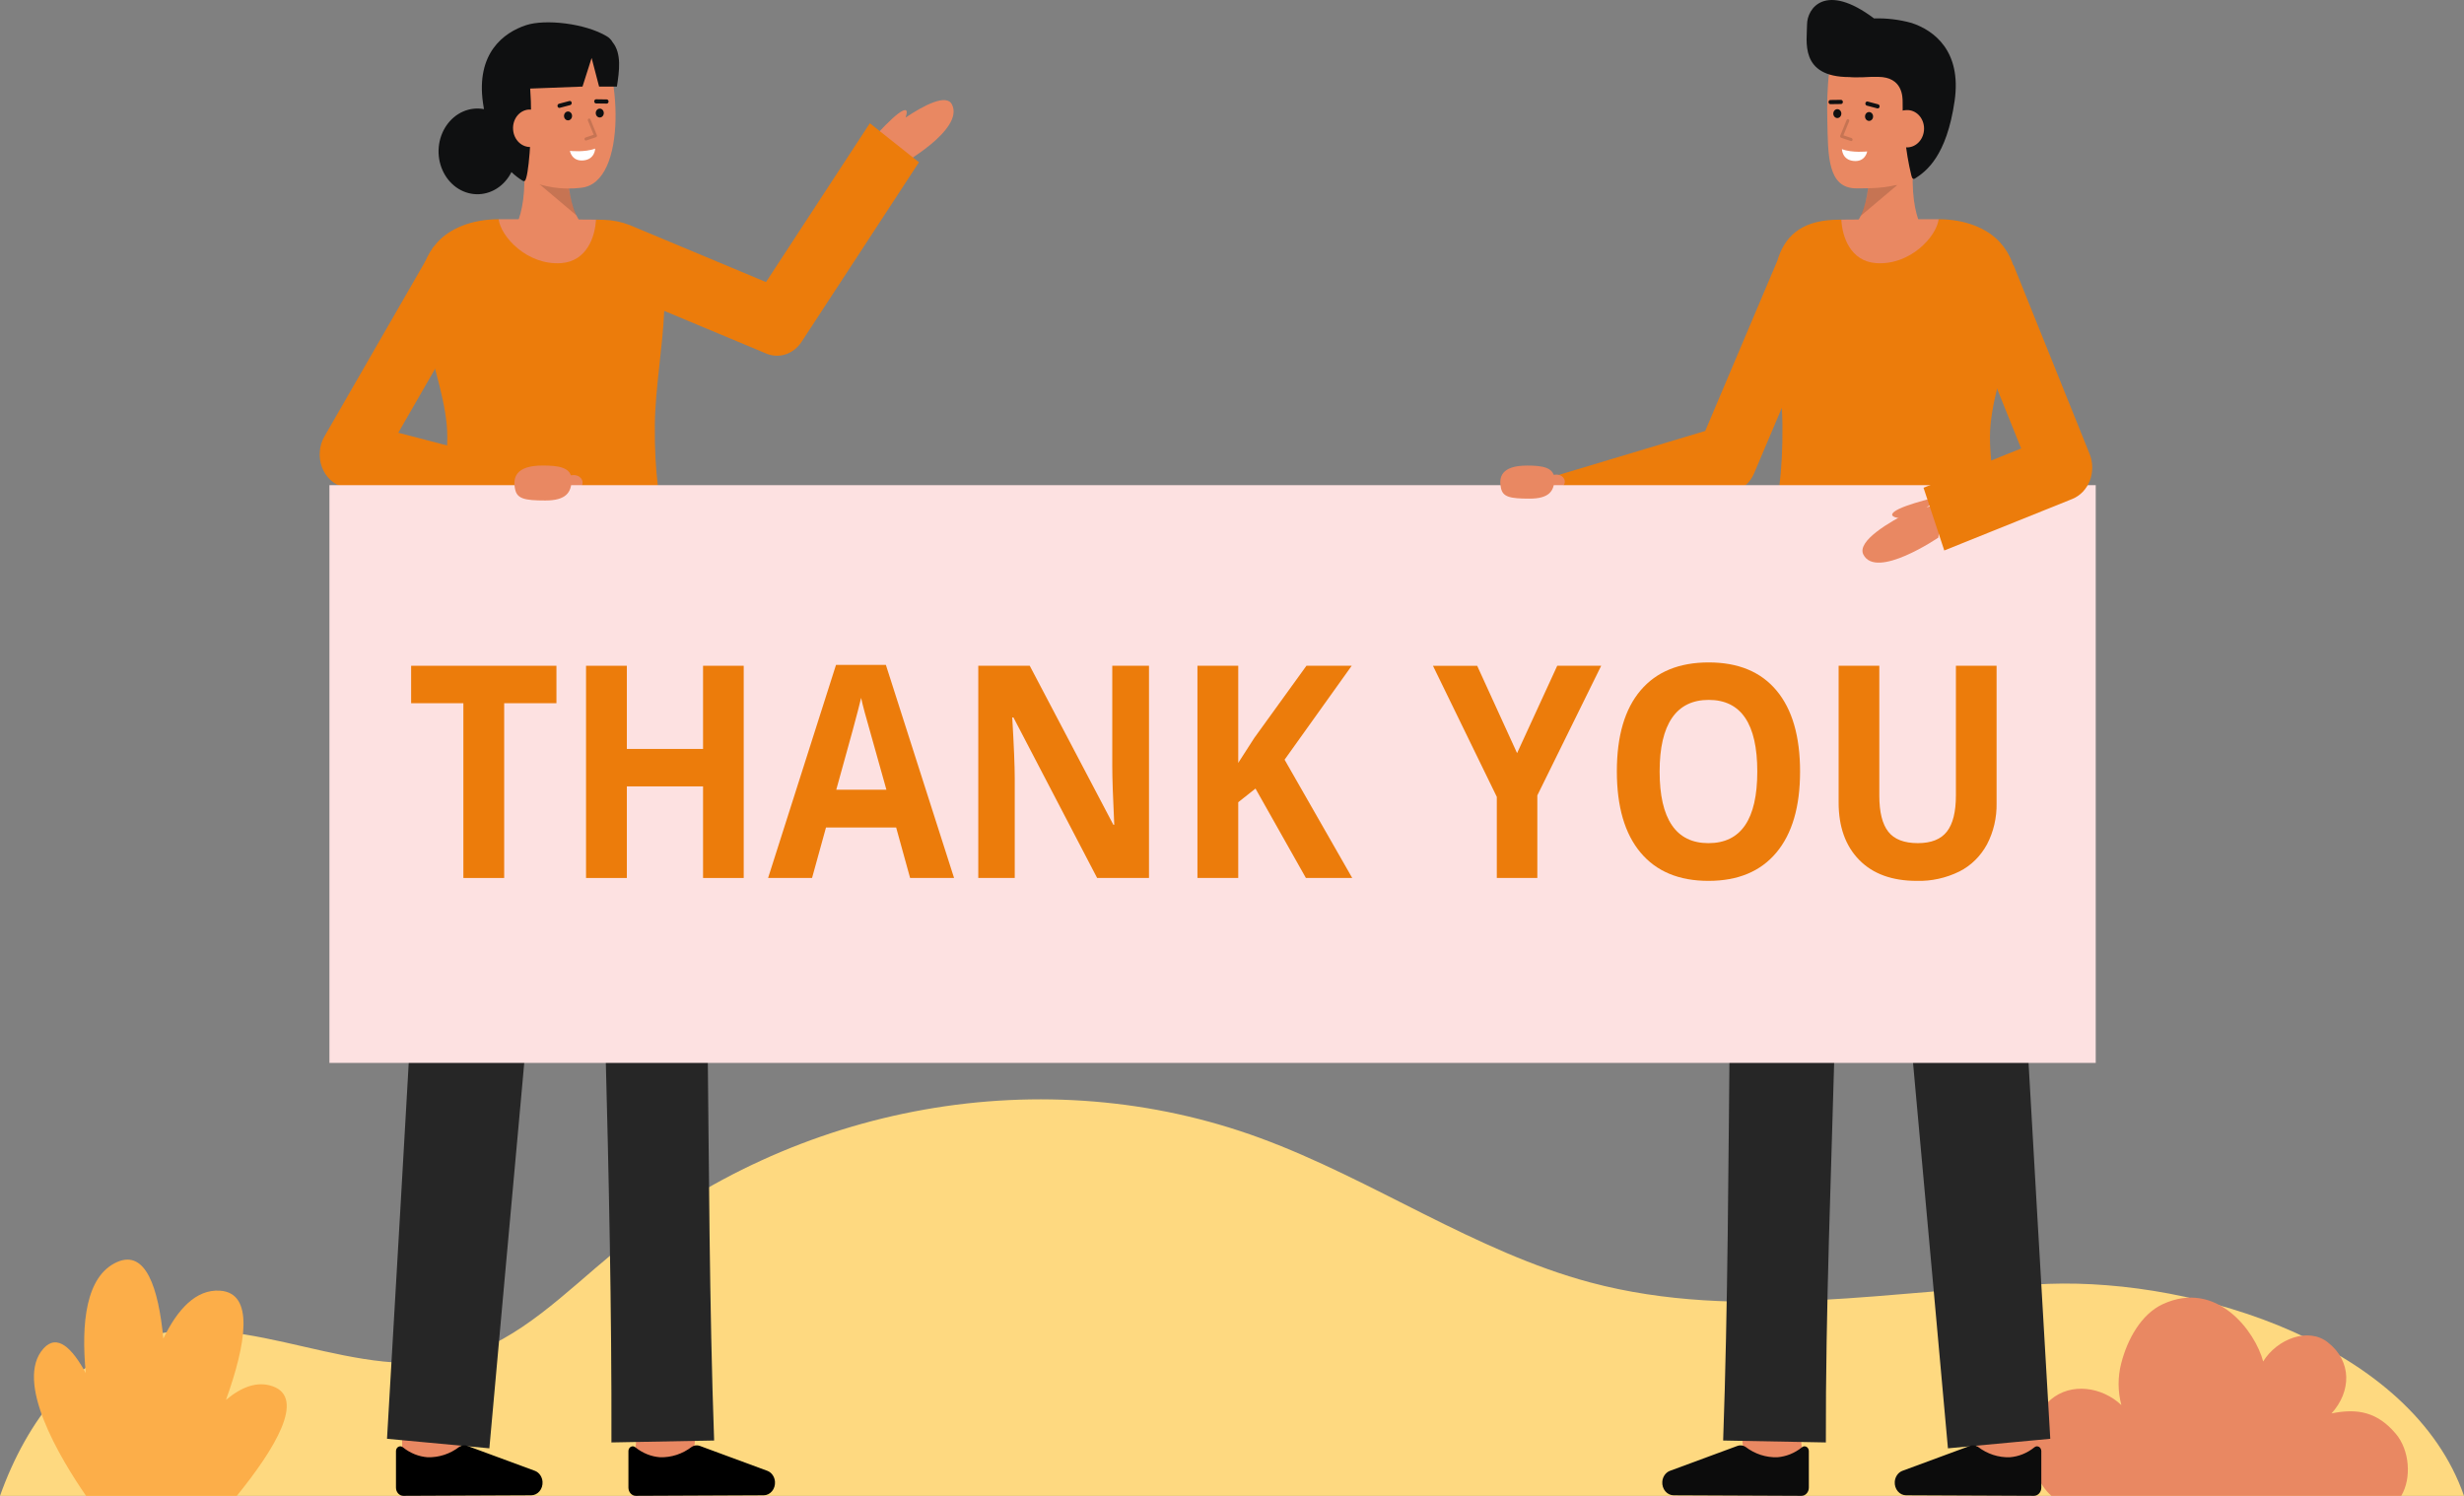 <svg width="420" height="255" viewBox="0 0 420 255" fill="none" xmlns="http://www.w3.org/2000/svg">
<rect x="0" y="0" width="420" height="255" fill="#808080" stroke="none"/>
<g clip-path="url(#clip0_265_5510)">
<path d="M420 255H0C4.602 242.058 13.101 231.077 25.082 227.82C42.607 223.061 61.154 236.145 78.641 231.226C88.578 228.434 96.397 220.297 104.616 213.54C135.622 188.045 178.113 180.51 214.803 194.004C233.981 201.055 251.457 213.383 271.103 218.627C296.507 225.408 323.074 219.785 349.198 218.858C374.641 217.954 411.097 229.388 420 255Z" fill="#FED980"/>
<path d="M409.301 255H349.678C345.305 251.15 345.004 242.475 349.536 238.605C353.031 235.621 358.313 236.419 361.597 239.523C360.983 237.212 360.971 234.757 361.562 232.438C362.63 228.263 365.003 224.021 368.628 222.333C377.877 218.029 384.449 227.047 385.766 232.089C388.132 228.248 393.432 226.218 396.757 228.804C400.968 232.078 400.779 237.241 397.419 240.946C401.896 240.026 405.268 240.737 408.373 244.411C410.735 247.209 411.099 251.976 409.301 255Z" fill="#E98862"/>
<path d="M328.981 40.569C328.981 40.569 325.322 38.429 326.139 27.44L318.578 25.895C318.578 25.895 319.428 35.746 315.604 38.874L328.981 40.569Z" fill="#E98862"/>
<g opacity="0.15">
<path d="M317.152 36.815L323.433 31.516L318.5 31.46C318.357 33.322 317.9 35.138 317.152 36.815Z" fill="black"/>
</g>
<path d="M330.432 23.18C329.908 26.514 328.258 29.671 325.592 30.747C322.427 32.025 320.082 32.111 316.432 32.111C311.451 32.111 311.616 26.383 311.476 20.61C311.334 14.815 311.754 8.598 313.722 6.579C317.65 2.547 329.183 5.1 330.585 11.843C331.309 15.331 330.927 20.007 330.432 23.18Z" fill="#E98862"/>
<path d="M308.02 4.179C308.02 1.422 311.131 -3.094 319.43 3.135L319.438 3.142C321.594 3.075 323.749 3.335 325.841 3.914C329.636 5.166 334.395 8.675 333.175 17.182C331.813 26.677 328.286 29.212 326.509 30.376C326.056 30.673 325.946 30.429 325.789 29.877C325.296 27.827 324.943 25.739 324.734 23.631C324.424 21.579 324.283 19.501 324.313 17.421C324.313 16.499 324.309 13.142 320.163 13.103C317.83 13.082 318.702 13.184 316.213 13.184C315.858 13.184 315.545 13.167 315.256 13.138H315.254C306.658 13.137 308.02 6.936 308.02 4.179Z" fill="#0F1011"/>
<path d="M318.59 20.611C318.969 20.611 319.276 20.273 319.276 19.855C319.276 19.438 318.969 19.099 318.59 19.099C318.211 19.099 317.904 19.438 317.904 19.855C317.904 20.273 318.211 20.611 318.59 20.611Z" fill="#0F1011"/>
<path d="M313.18 20.123C313.558 20.123 313.865 19.784 313.865 19.366C313.865 18.949 313.558 18.61 313.18 18.61C312.801 18.61 312.494 18.949 312.494 19.366C312.494 19.784 312.801 20.123 313.18 20.123Z" fill="#0F1011"/>
<path d="M311.992 17.755C311.909 17.752 311.83 17.714 311.771 17.648C311.713 17.582 311.68 17.494 311.68 17.402C311.679 17.31 311.711 17.221 311.768 17.155C311.826 17.088 311.904 17.049 311.988 17.045L313.804 17.02C313.888 17.023 313.968 17.061 314.029 17.125C314.089 17.19 314.125 17.277 314.13 17.37C314.131 17.417 314.123 17.463 314.107 17.506C314.092 17.55 314.068 17.589 314.039 17.623C314.009 17.656 313.974 17.683 313.935 17.701C313.896 17.72 313.855 17.729 313.812 17.73L311.996 17.755H311.992Z" fill="#0F1011"/>
<path d="M320.067 18.486C320.042 18.486 320.016 18.482 319.991 18.476L318.201 18C318.119 17.977 318.05 17.919 318.007 17.839C317.963 17.759 317.95 17.664 317.97 17.574C317.99 17.483 318.04 17.405 318.112 17.356C318.183 17.306 318.269 17.29 318.351 17.309L320.142 17.785C320.219 17.805 320.286 17.856 320.331 17.927C320.376 17.998 320.396 18.085 320.386 18.172C320.377 18.258 320.34 18.338 320.281 18.395C320.222 18.453 320.146 18.485 320.067 18.486Z" fill="#0F1011"/>
<path d="M322.157 21.706C322.106 22.546 322.356 23.375 322.855 24.013C323.353 24.651 324.059 25.048 324.821 25.116C325.582 25.185 326.337 24.92 326.923 24.38C327.509 23.839 327.878 23.066 327.951 22.227C327.989 21.806 327.949 21.381 327.835 20.978C327.721 20.574 327.534 20.2 327.286 19.877C327.038 19.554 326.733 19.29 326.391 19.1C326.048 18.91 325.674 18.798 325.291 18.771C323.22 18.698 322.288 19.941 322.157 21.706Z" fill="#E98862"/>
<g opacity="0.15">
<path d="M315.545 24.049C315.602 24.049 315.657 24.027 315.7 23.986C315.743 23.945 315.771 23.889 315.779 23.827C315.788 23.765 315.776 23.702 315.746 23.649C315.715 23.596 315.669 23.557 315.615 23.539L314.22 23.067L315.196 20.671C315.209 20.64 315.216 20.606 315.217 20.571C315.219 20.537 315.214 20.503 315.203 20.47C315.192 20.438 315.175 20.408 315.154 20.383C315.132 20.358 315.107 20.337 315.078 20.323C315.049 20.309 315.019 20.301 314.987 20.3C314.956 20.299 314.925 20.305 314.896 20.318C314.866 20.33 314.84 20.349 314.817 20.373C314.795 20.397 314.777 20.425 314.764 20.457L313.679 23.122C313.665 23.156 313.658 23.193 313.658 23.23C313.658 23.267 313.665 23.303 313.679 23.337C313.693 23.371 313.713 23.401 313.738 23.425C313.764 23.45 313.793 23.468 313.825 23.479L315.476 24.038C315.498 24.045 315.522 24.049 315.545 24.049Z" fill="black"/>
</g>
<path d="M318.273 25.811C318.273 25.811 315.742 26.105 313.967 25.421C313.967 25.421 313.981 27.26 315.984 27.441C317.986 27.622 318.273 25.811 318.273 25.811Z" fill="white"/>
<path d="M154.352 20.048C154.56 19.461 154.658 18.952 154.439 18.817C153.453 18.206 148.371 24.087 147.465 25.089L150.304 23.724L148.553 25.655L153.291 28.264C153.291 28.264 164.454 22.136 162.264 17.803C161.321 15.941 157.505 17.937 154.352 20.048Z" fill="#E98862"/>
<path d="M118.063 249.354L108.195 248.059C108.64 243.94 109.142 238.993 109.176 238.181C109.174 238.233 109.174 238.276 109.174 238.309H119.111C119.11 238.638 119.11 239.638 118.063 249.354Z" fill="#E98862"/>
<path d="M78.466 250.664L68.529 250.628C68.529 250.628 68.562 239.312 68.562 238.309H78.499C78.499 239.315 78.466 250.664 78.466 250.664Z" fill="#E98862"/>
<path d="M104.222 245.893L121.727 245.564C120.905 222.586 120.855 198.482 120.598 175.449C117.182 150.622 115.382 123.359 111.165 98.71L111.039 98.751L110.669 95.969L74.67 93.517C74.67 93.517 68.107 209.188 65.969 245.269L83.415 246.894C86.558 211.52 91.422 159.975 94.414 122.813C97.85 140.906 100.187 159.64 103.176 177.578C103.772 200.033 104.277 223.506 104.222 245.893Z" fill="#262626"/>
<path d="M90.547 254.902C90.814 254.901 91.078 254.839 91.323 254.72C91.567 254.601 91.787 254.427 91.968 254.21C92.149 253.994 92.287 253.738 92.375 253.46C92.462 253.181 92.496 252.886 92.476 252.592C92.447 252.185 92.313 251.795 92.09 251.469C91.867 251.142 91.564 250.893 91.217 250.75L79.651 246.478C79.427 246.396 79.19 246.369 78.956 246.397C78.721 246.426 78.495 246.51 78.293 246.644C76.703 247.861 74.8 248.483 72.866 248.419C71.359 248.301 69.913 247.718 68.692 246.737C68.585 246.64 68.454 246.579 68.317 246.56C68.179 246.541 68.039 246.566 67.914 246.632C67.788 246.698 67.683 246.801 67.609 246.931C67.535 247.06 67.496 247.21 67.496 247.363V253.601C67.496 253.785 67.529 253.967 67.593 254.137C67.657 254.307 67.751 254.461 67.869 254.591C67.987 254.721 68.128 254.824 68.282 254.893C68.436 254.963 68.602 254.999 68.769 254.998L90.547 254.902Z" fill="black"/>
<path d="M130.169 254.902C130.437 254.901 130.701 254.839 130.945 254.72C131.19 254.601 131.409 254.427 131.59 254.21C131.771 253.994 131.91 253.738 131.997 253.46C132.085 253.181 132.119 252.886 132.099 252.592C132.07 252.185 131.936 251.795 131.713 251.469C131.49 251.142 131.187 250.893 130.84 250.75L119.274 246.478C119.05 246.396 118.813 246.369 118.578 246.397C118.344 246.426 118.117 246.51 117.915 246.644C116.325 247.861 114.423 248.483 112.488 248.419C110.982 248.301 109.536 247.718 108.315 246.737C108.208 246.64 108.078 246.579 107.94 246.56C107.802 246.541 107.662 246.566 107.537 246.632C107.412 246.698 107.306 246.801 107.232 246.931C107.158 247.06 107.119 247.21 107.119 247.363V253.601C107.119 253.785 107.152 253.967 107.216 254.137C107.28 254.307 107.374 254.461 107.492 254.591C107.61 254.721 107.75 254.823 107.905 254.893C108.059 254.963 108.224 254.999 108.391 254.998L130.169 254.902Z" fill="black"/>
<path d="M86.434 40.475C86.434 40.475 90.092 38.335 89.276 27.347L96.835 25.801C96.835 25.801 95.984 35.653 99.81 38.781L86.434 40.475Z" fill="#E98862"/>
<g opacity="0.15">
<path d="M98.261 36.721L91.981 31.422L96.913 31.366C97.056 33.228 97.513 35.044 98.261 36.721Z" fill="black"/>
</g>
<path d="M84.987 23.086C85.511 26.42 87.16 29.577 89.827 30.653C92.734 31.925 95.878 32.393 98.987 32.017C107.263 31.269 105.626 10.517 101.696 6.485C97.767 2.453 86.235 5.01 84.832 11.75C84.107 15.238 84.488 19.913 84.987 23.086Z" fill="#E98862"/>
<path d="M104.425 7.201C104.178 6.769 103.832 6.416 103.422 6.179C99.747 3.975 92.936 3.212 89.665 4.292C85.87 5.544 81.111 9.052 82.33 17.56C82.382 17.918 82.437 18.263 82.495 18.604C81.296 18.378 80.064 18.52 78.934 19.015C77.804 19.509 76.819 20.338 76.088 21.409C75.356 22.48 74.906 23.752 74.786 25.087C74.666 26.421 74.882 27.766 75.41 28.975C75.937 30.183 76.756 31.208 77.776 31.937C78.797 32.666 79.98 33.071 81.195 33.108C82.411 33.145 83.612 32.813 84.668 32.147C85.723 31.482 86.592 30.508 87.179 29.334C87.742 29.871 88.35 30.346 88.996 30.755C89.448 31.052 89.558 30.81 89.715 30.256C90.264 28.32 90.804 20.66 90.373 15.098L99.291 14.758L100.844 9.883L102.118 14.758H105.155C105.563 12.116 105.983 9.121 104.425 7.201Z" fill="#0F1011"/>
<path d="M96.824 20.518C97.203 20.518 97.51 20.179 97.51 19.762C97.51 19.344 97.203 19.005 96.824 19.005C96.446 19.005 96.139 19.344 96.139 19.762C96.139 20.179 96.446 20.518 96.824 20.518Z" fill="#0F1011"/>
<path d="M102.234 20.029C102.613 20.029 102.92 19.69 102.92 19.273C102.92 18.855 102.613 18.517 102.234 18.517C101.856 18.517 101.549 18.855 101.549 19.273C101.549 19.69 101.856 20.029 102.234 20.029Z" fill="#0F1011"/>
<path d="M103.423 17.661H103.419L101.603 17.636C101.518 17.636 101.436 17.597 101.376 17.53C101.316 17.463 101.283 17.373 101.283 17.278C101.284 17.184 101.318 17.094 101.379 17.028C101.44 16.962 101.522 16.925 101.608 16.925H101.611L103.427 16.95C103.511 16.954 103.589 16.994 103.647 17.061C103.704 17.127 103.736 17.216 103.735 17.308C103.735 17.4 103.702 17.488 103.644 17.554C103.586 17.619 103.507 17.658 103.423 17.661Z" fill="#0F1011"/>
<path d="M95.345 18.392C95.266 18.392 95.19 18.36 95.131 18.302C95.072 18.244 95.035 18.164 95.026 18.078C95.016 17.992 95.036 17.905 95.081 17.833C95.126 17.762 95.194 17.711 95.27 17.691L97.061 17.216C97.143 17.196 97.229 17.213 97.301 17.262C97.372 17.311 97.423 17.39 97.443 17.48C97.462 17.57 97.449 17.665 97.406 17.745C97.363 17.825 97.293 17.883 97.212 17.907L95.421 18.382C95.396 18.389 95.37 18.392 95.345 18.392Z" fill="#0F1011"/>
<path d="M93.257 21.612C93.315 22.457 93.068 23.292 92.569 23.936C92.07 24.58 91.361 24.98 90.595 25.049C89.83 25.117 89.071 24.85 88.484 24.304C87.897 23.758 87.53 22.978 87.463 22.134C87.425 21.713 87.465 21.288 87.579 20.884C87.693 20.48 87.88 20.106 88.128 19.784C88.376 19.461 88.681 19.197 89.024 19.007C89.366 18.817 89.74 18.705 90.123 18.677C92.195 18.605 93.125 19.848 93.257 21.612Z" fill="#E98862"/>
<g opacity="0.15">
<path d="M99.868 23.956C99.811 23.956 99.756 23.933 99.713 23.893C99.67 23.852 99.642 23.795 99.633 23.734C99.625 23.672 99.637 23.609 99.667 23.556C99.697 23.503 99.744 23.464 99.798 23.445L101.193 22.973L100.217 20.577C100.203 20.546 100.195 20.512 100.193 20.477C100.192 20.442 100.196 20.407 100.207 20.374C100.218 20.341 100.235 20.311 100.256 20.285C100.278 20.26 100.304 20.239 100.333 20.225C100.362 20.211 100.393 20.203 100.425 20.202C100.456 20.201 100.488 20.208 100.517 20.221C100.547 20.234 100.573 20.253 100.596 20.278C100.618 20.302 100.636 20.331 100.648 20.364L101.734 23.029C101.748 23.063 101.755 23.099 101.755 23.136C101.755 23.173 101.748 23.21 101.734 23.244C101.72 23.277 101.7 23.307 101.675 23.332C101.649 23.356 101.62 23.375 101.588 23.385L99.939 23.944C99.916 23.952 99.892 23.956 99.868 23.956Z" fill="black"/>
</g>
<path d="M97.143 25.717C97.143 25.717 99.673 26.011 101.449 25.328C101.449 25.328 101.435 27.166 99.432 27.347C97.429 27.528 97.143 25.717 97.143 25.717Z" fill="white"/>
<path d="M148.269 21.008L130.571 48.084L107.362 38.377C105.95 37.823 104.468 37.52 102.971 37.479C102.673 37.463 102.195 37.453 101.58 37.442C101.457 40.312 85.34 40.302 84.999 37.374C80.447 37.38 76.714 38.919 74.551 41.304C67.098 49.523 76.245 63.53 76.245 74.489C76.245 85.448 71.749 90.364 72.081 95.99C72.601 104.83 111.559 102.743 113.542 97.717C115.586 92.54 111.436 89.346 111.621 72.407C111.685 66.261 112.965 59.173 113.216 52.994L130.613 60.271C131.675 60.715 132.839 60.761 133.927 60.401C135.014 60.04 135.963 59.294 136.627 58.279L156.638 27.662L148.269 21.008Z" fill="#EC7C0B"/>
<path d="M101.579 37.442C101.456 40.312 100.041 44.534 95.673 44.852C89.853 45.275 85.339 40.302 84.998 37.374H85.013C90.743 37.374 98.236 37.385 101.579 37.442Z" fill="#E98862"/>
<path d="M85.724 90.112L58.463 83.003C57.662 82.795 56.918 82.378 56.293 81.788C55.668 81.198 55.179 80.452 54.869 79.612C54.559 78.771 54.435 77.861 54.509 76.957C54.583 76.053 54.851 75.182 55.292 74.416L73.907 42.093L82.617 48.193L67.89 73.769L88.096 79.04L85.724 90.112Z" fill="#EC7C0B"/>
<path d="M297.384 249.354C296.336 239.638 296.336 238.638 296.336 238.309H306.273C306.273 238.277 306.273 238.233 306.273 238.182C306.308 238.993 306.81 243.941 307.253 248.06L297.384 249.354Z" fill="#E98862"/>
<path d="M336.979 250.664C336.979 250.664 336.945 239.315 336.945 238.31H346.882C346.882 239.312 346.916 250.628 346.916 250.628L336.979 250.664Z" fill="#E98862"/>
<path d="M349.478 245.271C347.353 209.412 340.777 93.519 340.777 93.519L304.777 95.97L304.408 98.752L304.281 98.71C300.06 123.387 298.264 150.642 294.843 175.494C294.602 198.508 294.535 222.614 293.719 245.565L311.227 245.894C311.171 223.219 312.161 199.478 312.768 176.759C312.768 176.759 316.612 147.203 321.065 123.187C324.068 160.424 328.882 211.423 332.034 246.897L349.478 245.271Z" fill="#262626"/>
<path d="M324.899 254.902C324.632 254.901 324.368 254.839 324.124 254.72C323.879 254.601 323.66 254.427 323.479 254.21C323.298 253.994 323.159 253.738 323.072 253.46C322.984 253.181 322.95 252.886 322.971 252.592C322.999 252.185 323.133 251.795 323.356 251.469C323.579 251.142 323.881 250.893 324.228 250.75L335.795 246.478C336.019 246.396 336.256 246.369 336.491 246.397C336.725 246.426 336.951 246.51 337.154 246.644C338.744 247.861 340.646 248.483 342.58 248.419C344.087 248.301 345.533 247.718 346.754 246.737C346.861 246.64 346.991 246.579 347.129 246.56C347.267 246.541 347.407 246.566 347.532 246.632C347.657 246.698 347.763 246.801 347.837 246.931C347.911 247.06 347.951 247.21 347.95 247.363V253.601C347.95 253.785 347.917 253.967 347.853 254.137C347.789 254.307 347.695 254.461 347.577 254.591C347.459 254.721 347.319 254.824 347.164 254.893C347.01 254.963 346.845 254.999 346.678 254.998L324.899 254.902Z" fill="#0C0C0C"/>
<path d="M285.274 254.903C285.007 254.901 284.743 254.839 284.499 254.72C284.254 254.601 284.035 254.428 283.854 254.211C283.673 253.994 283.534 253.739 283.447 253.46C283.359 253.182 283.325 252.886 283.346 252.592C283.374 252.185 283.508 251.795 283.731 251.469C283.954 251.143 284.257 250.893 284.604 250.751L296.17 246.478C296.394 246.396 296.631 246.369 296.866 246.398C297.101 246.426 297.327 246.511 297.529 246.645C299.119 247.862 301.021 248.484 302.955 248.419C304.462 248.301 305.909 247.719 307.129 246.738C307.237 246.64 307.367 246.579 307.505 246.56C307.642 246.542 307.782 246.567 307.907 246.632C308.033 246.698 308.139 246.802 308.213 246.931C308.287 247.061 308.326 247.211 308.325 247.364V253.601C308.325 253.785 308.292 253.967 308.228 254.137C308.164 254.307 308.07 254.462 307.952 254.591C307.834 254.721 307.694 254.824 307.539 254.894C307.385 254.964 307.22 254.999 307.053 254.999L285.274 254.903Z" fill="#0C0C0C"/>
<path d="M340.894 41.304C338.731 38.919 334.997 37.379 330.445 37.374C330.105 40.302 313.988 40.312 313.865 37.442C313.249 37.452 312.772 37.463 312.473 37.478C306.865 37.745 304.141 40.432 302.962 44.434L290.665 73.463L261.895 82.1L264.604 93.079L295.683 83.75C296.406 83.533 297.077 83.145 297.651 82.612C298.224 82.08 298.685 81.417 299.002 80.668L303.717 69.536C303.776 70.511 303.814 71.467 303.824 72.406C304.008 89.346 299.859 92.54 301.903 97.717C303.885 102.742 342.844 104.83 343.364 95.989C343.695 90.364 339.2 85.453 339.2 74.489C339.2 63.524 348.346 49.525 340.894 41.304Z" fill="#EC7C0B"/>
<path d="M313.867 37.442C313.99 40.312 315.405 44.534 319.773 44.852C325.593 45.275 330.107 40.302 330.448 37.374H330.434C324.703 37.374 317.208 37.385 313.867 37.442Z" fill="#E98862"/>
<path d="M95.327 81.473C96.115 81.201 96.931 81.036 97.756 80.983C99.348 80.983 99.952 82.764 98.426 83.403C97.204 83.895 95.933 84.228 94.641 84.394" fill="#E98862"/>
<path d="M262.964 81.365C263.71 81.108 264.482 80.952 265.262 80.902C266.768 80.902 267.339 82.586 265.896 83.191C264.74 83.657 263.539 83.972 262.316 84.13" fill="#E98862"/>
<path d="M357.228 82.707H56.152V181.194H357.228V82.707Z" fill="#FDE1E1"/>
<path d="M331.036 84.507C329.788 84.829 322.575 86.49 322.526 87.734C322.495 88.481 325.782 88.505 325.782 88.505" fill="#E98862"/>
<path d="M330.409 91.639C330.409 91.639 319.8 98.867 317.618 94.529C316.471 92.249 322.045 88.981 325.635 87.183L330.897 85.824" fill="#E98862"/>
<path d="M331.41 93.84L327.875 83.151L344.517 76.452L333.779 49.79L343.209 45.171L356.188 77.399C356.475 78.112 356.627 78.882 356.632 79.662C356.638 80.442 356.499 81.214 356.223 81.932C355.946 82.65 355.539 83.297 355.026 83.834C354.514 84.371 353.906 84.786 353.242 85.053L331.41 93.84Z" fill="#EC7C0B"/>
<path d="M255.842 83.191C256.165 84.709 257.331 85.003 260.726 85.003C264.059 85.003 264.942 83.699 264.942 81.658C264.942 79.618 262.758 79.367 260.289 79.367C255.867 79.367 255.458 81.385 255.842 83.191Z" fill="#E98862"/>
<path d="M87.802 83.403C88.143 85.007 89.375 85.319 92.964 85.319C96.487 85.319 97.421 83.941 97.421 81.782C97.421 79.623 95.112 79.359 92.503 79.359C87.828 79.359 87.395 81.494 87.802 83.403Z" fill="#E98862"/>
<path d="M40.367 255H14.669C10.201 248.519 2.368 235.448 7.429 229.864C9.731 227.331 12.262 229.741 14.618 234.064C13.81 225.596 14.618 217.503 19.962 215.139C24.828 212.993 27.003 219.479 27.843 228.181C30.236 223.232 33.389 219.749 37.499 220.024C43.381 220.411 41.961 229.061 38.52 238.638C41.132 236.45 43.86 235.372 46.517 236.333C52.087 238.345 46.887 246.96 40.367 255Z" fill="#FCAE49"/>
<path d="M85.94 149.67H78.984V119.877H70.078V113.493H94.847V119.877H85.94V149.67Z" fill="#EC7C0B"/>
<path d="M126.77 149.67H119.84V134.055H106.849V149.67H99.893V113.493H106.849V127.671H119.839V113.493H126.77V149.67Z" fill="#EC7C0B"/>
<path d="M155.132 149.67L152.753 141.059H140.796L138.417 149.67H130.924L142.5 113.348H151.003L162.626 149.67H155.132ZM151.093 134.624C148.895 126.822 147.657 122.409 147.38 121.386C147.103 120.364 146.905 119.555 146.785 118.962C146.292 121.074 144.878 126.294 142.545 134.624H151.093Z" fill="#EC7C0B"/>
<path d="M195.851 149.67H187.012L172.743 122.303H172.541C172.825 127.137 172.967 130.585 172.967 132.646V149.67H166.752V113.493H175.525L189.771 140.589H189.929C189.704 135.888 189.592 132.564 189.592 130.618V113.493H195.851V149.67Z" fill="#EC7C0B"/>
<path d="M230.495 149.67H222.598L214.004 134.428L211.065 136.753V149.67H204.109V113.493H211.065V130.048L213.803 125.792L222.688 113.493H230.405L218.963 129.502L230.495 149.67Z" fill="#EC7C0B"/>
<path d="M258.593 128.389L265.436 113.493H272.93L262.046 135.589V149.67H255.137V135.84L244.254 113.497H251.792L258.593 128.389Z" fill="#EC7C0B"/>
<path d="M306.83 131.531C306.83 137.519 305.484 142.121 302.792 145.338C300.1 148.555 296.241 150.163 291.215 150.163C286.189 150.163 282.33 148.555 279.638 145.338C276.945 142.122 275.599 137.503 275.6 131.482C275.6 125.461 276.949 120.863 279.649 117.687C282.348 114.512 286.218 112.924 291.26 112.924C296.3 112.924 300.155 114.524 302.825 117.725C305.495 120.926 306.83 125.528 306.83 131.531ZM282.891 131.531C282.891 135.573 283.587 138.617 284.977 140.664C286.368 142.71 288.447 143.733 291.215 143.732C296.763 143.732 299.538 139.666 299.539 131.534C299.539 123.385 296.778 119.311 291.258 119.311C288.49 119.311 286.404 120.337 284.998 122.39C283.593 124.442 282.89 127.49 282.891 131.531Z" fill="#EC7C0B"/>
<path d="M340.327 113.493V136.901C340.376 139.363 339.813 141.793 338.7 143.928C337.595 145.96 335.956 147.574 334 148.554C331.716 149.681 329.232 150.23 326.73 150.163C322.513 150.163 319.237 148.971 316.904 146.587C314.571 144.203 313.404 140.941 313.402 136.801V113.493H320.337V135.638C320.337 138.426 320.845 140.472 321.862 141.775C322.879 143.078 324.562 143.729 326.91 143.73C329.183 143.73 330.832 143.074 331.857 141.762C332.882 140.451 333.394 138.393 333.394 135.589V113.493H340.327Z" fill="#EC7C0B"/>
</g>
<defs>
<clipPath id="clip0_265_5510">
<rect width="420" height="255" fill="white"/>
</clipPath>
</defs>
</svg>

